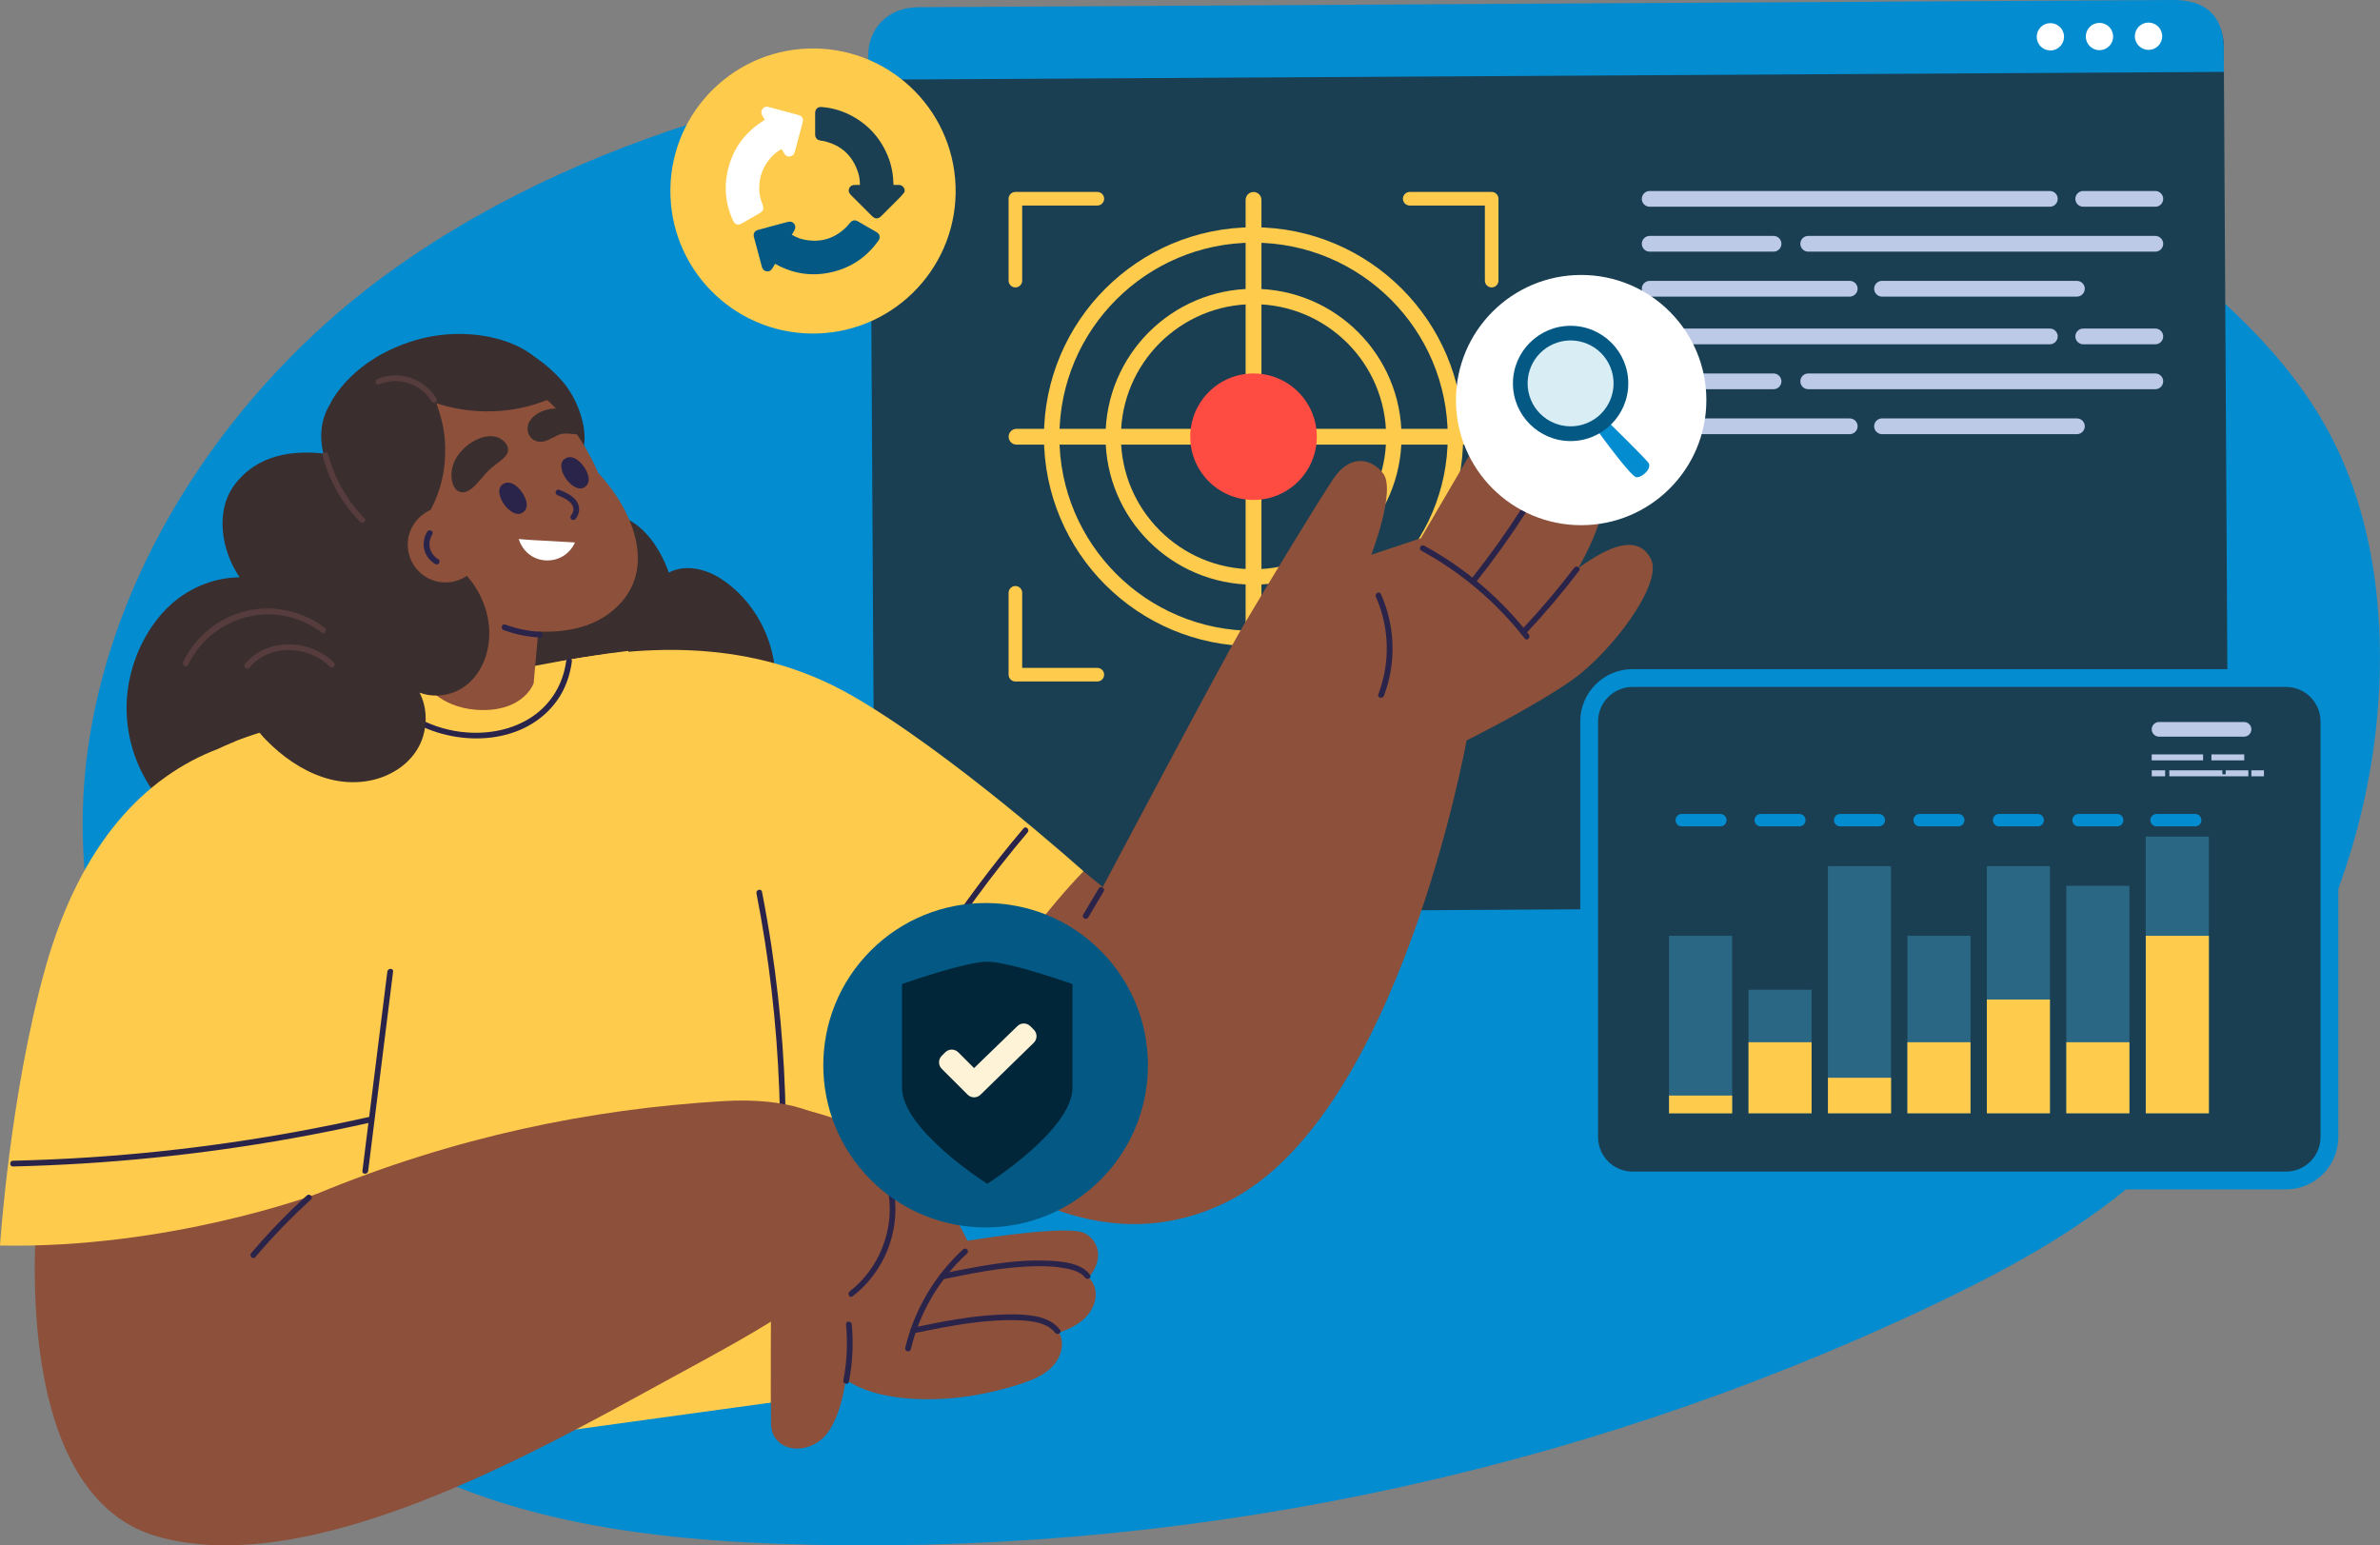 <?xml version="1.0" encoding="utf-8"?>
<svg xmlns="http://www.w3.org/2000/svg" fill="none" height="100%" overflow="visible" preserveAspectRatio="none" style="display: block;" viewBox="0 0 462 300" width="100%">
<rect x="0" y="0" width="462" height="300" fill="#808080" stroke="none"/>
<g clip-path="url(#clip0_0_52)" id="Camada_1">
<g id="Group">
<path clip-rule="evenodd" d="M17.995 179.829C8.214 131.185 36.326 80.719 76.563 52.129C116.8 23.539 166.954 13.14 215.94 8.241C253.226 4.508 291.079 3.581 327.949 10.287C364.819 16.993 400.825 31.683 429.113 56.453C438.127 64.342 446.388 73.317 452.075 83.9C459.665 98.031 462.328 114.448 461.952 130.514C461 171.716 439.742 211.936 406.359 235.714C396.466 242.756 385.653 248.391 374.696 253.586C305.203 286.508 227.865 302.462 151.126 299.696C119.607 298.561 86.248 293.486 62.215 272.889C36.254 250.645 26.521 215.149 18.115 181.867" fill="#048CD0" fill-rule="evenodd" id="Vector"/>
</g>
<g id="Group_2">
<g id="Group_3">
<path clip-rule="evenodd" d="M423.947 175.849L178.495 177.263C173.696 177.287 169.785 173.427 169.753 168.631L168.841 10.335C168.809 5.539 172.68 1.631 177.479 1.599L422.931 0.184C427.73 0.152 431.64 4.02 431.672 8.816L432.584 167.121C432.608 171.916 428.745 175.825 423.947 175.857V175.849Z" fill="#1A3F52" fill-rule="evenodd" id="Vector_2"/>
<path clip-rule="evenodd" d="M431.672 9.463L431.696 13.955L168.545 15.474L168.521 10.982C168.489 5.723 172.096 1.439 178.311 1.399L421.779 0C428.329 -0.04 431.64 3.229 431.68 9.463H431.672Z" fill="#048CD0" fill-rule="evenodd" id="Vector_3"/>
<path clip-rule="evenodd" d="M400.665 7.13C400.673 8.592 399.497 9.791 398.026 9.791C396.562 9.799 395.37 8.624 395.362 7.154C395.362 5.691 396.538 4.492 398.002 4.492C399.465 4.484 400.665 5.667 400.665 7.13ZM419.724 7.018C419.724 8.488 418.548 9.679 417.084 9.687C415.621 9.687 414.421 8.512 414.413 7.05C414.405 5.587 415.589 4.388 417.052 4.38C418.516 4.38 419.716 5.555 419.724 7.018ZM410.198 7.074C410.206 8.536 409.023 9.735 407.559 9.743C406.095 9.743 404.896 8.568 404.888 7.106C404.888 5.643 406.063 4.444 407.527 4.444C408.999 4.436 410.19 5.619 410.198 7.082V7.074Z" fill="white" fill-rule="evenodd" id="Vector_4"/>
</g>
<g id="Group_4">
<path clip-rule="evenodd" d="M243.333 44.12C254.561 44.12 264.735 48.676 272.101 56.037C279.467 63.391 284.025 73.557 284.025 84.787C284.025 96.017 279.467 106.176 272.101 113.537C264.735 120.898 254.561 125.446 243.333 125.446C232.104 125.446 221.931 120.89 214.565 113.537C207.199 106.176 202.648 96.009 202.648 84.787C202.648 73.565 207.199 63.398 214.565 56.037C221.931 48.676 232.104 44.12 243.333 44.12ZM269.989 58.147C263.167 51.33 253.746 47.109 243.341 47.109C232.935 47.109 223.514 51.33 216.692 58.147C209.87 64.965 205.647 74.381 205.647 84.779C205.647 95.178 209.87 104.593 216.692 111.419C223.514 118.237 232.935 122.457 243.341 122.457C253.746 122.457 263.167 118.237 269.989 111.419C276.811 104.601 281.034 95.186 281.034 84.779C281.034 74.373 276.811 64.965 269.989 58.147Z" fill="#FFCB4D" fill-rule="evenodd" id="Vector_5"/>
<path clip-rule="evenodd" d="M243.333 56.069C251.266 56.069 258.448 59.282 263.647 64.486C268.846 69.681 272.061 76.858 272.061 84.787C272.061 92.716 268.846 99.893 263.647 105.089C258.448 110.284 251.266 113.497 243.333 113.497C235.399 113.497 228.217 110.284 223.018 105.089C217.82 99.893 214.605 92.716 214.605 84.787C214.605 76.858 217.82 69.681 223.018 64.486C228.217 59.29 235.399 56.069 243.333 56.069ZM261.536 66.588C256.881 61.936 250.435 59.05 243.333 59.05C236.231 59.05 229.792 61.936 225.13 66.588C220.475 71.247 217.588 77.674 217.588 84.779C217.588 91.885 220.467 98.311 225.13 102.971C229.784 107.63 236.231 110.508 243.333 110.508C250.435 110.508 256.873 107.63 261.536 102.971C266.19 98.319 269.077 91.877 269.077 84.779C269.077 77.682 266.198 71.247 261.536 66.588Z" fill="#FFCB4D" fill-rule="evenodd" id="Vector_6"/>
<path clip-rule="evenodd" d="M198.425 54.479C198.425 55.206 197.833 55.797 197.105 55.797C196.378 55.797 195.786 55.206 195.786 54.479V38.581C195.786 37.854 196.378 37.262 197.105 37.262H213.013C213.741 37.262 214.333 37.854 214.333 38.581C214.333 39.308 213.741 39.9 213.013 39.9H198.425V54.479ZM273.652 39.9C272.924 39.9 272.333 39.308 272.333 38.581C272.333 37.854 272.924 37.262 273.652 37.262H289.56C290.288 37.262 290.879 37.854 290.879 38.581V54.479C290.879 55.206 290.288 55.797 289.56 55.797C288.832 55.797 288.24 55.206 288.24 54.479V39.9H273.652ZM288.24 115.08C288.24 114.352 288.832 113.761 289.56 113.761C290.288 113.761 290.879 114.352 290.879 115.08V130.977C290.879 131.705 290.288 132.296 289.56 132.296H273.652C272.924 132.296 272.333 131.705 272.333 130.977C272.333 130.25 272.924 129.658 273.652 129.658H288.24V115.08ZM213.013 129.658C213.741 129.658 214.333 130.25 214.333 130.977C214.333 131.705 213.741 132.296 213.013 132.296H197.105C196.378 132.296 195.786 131.705 195.786 130.977V115.08C195.786 114.352 196.378 113.761 197.105 113.761C197.833 113.761 198.425 114.352 198.425 115.08V129.658H213.013Z" fill="#FFCB4D" fill-rule="evenodd" id="Vector_7"/>
<path clip-rule="evenodd" d="M243.333 37.27C244.18 37.27 244.868 37.958 244.868 38.805V130.761C244.868 131.601 244.18 132.296 243.333 132.296C242.485 132.296 241.797 131.609 241.797 130.761V38.805C241.797 37.966 242.485 37.27 243.333 37.27Z" fill="#FFCB4D" fill-rule="evenodd" id="Vector_8"/>
<path clip-rule="evenodd" d="M290.879 84.779C290.879 85.626 290.192 86.314 289.344 86.314H197.329C196.482 86.314 195.794 85.626 195.794 84.779C195.794 83.932 196.482 83.245 197.329 83.245H289.344C290.192 83.245 290.879 83.932 290.879 84.779Z" fill="#FFCB4D" fill-rule="evenodd" id="Vector_9"/>
<path clip-rule="evenodd" d="M243.333 72.502C250.115 72.502 255.617 78.001 255.617 84.779C255.617 91.557 250.115 97.056 243.333 97.056C236.55 97.056 231.048 91.557 231.048 84.779C231.048 78.001 236.55 72.502 243.333 72.502Z" fill="#FF4C43" fill-rule="evenodd" id="Vector_10"/>
</g>
<path clip-rule="evenodd" d="M418.388 40.132H404.392C403.552 40.132 402.864 39.452 402.864 38.605C402.864 37.758 403.552 37.078 404.392 37.078H418.388C419.236 37.078 419.916 37.766 419.916 38.605C419.916 39.444 419.236 40.14 418.388 40.132ZM418.388 66.835H404.392C403.552 66.835 402.864 66.156 402.864 65.309C402.864 64.462 403.552 63.782 404.392 63.782H418.388C419.236 63.782 419.916 64.469 419.916 65.309C419.916 66.148 419.236 66.843 418.388 66.835ZM359.069 84.284H320.231C319.392 84.284 318.704 83.596 318.704 82.749C318.704 81.902 319.392 81.23 320.231 81.23H359.069C359.916 81.23 360.596 81.91 360.596 82.749C360.596 83.588 359.908 84.284 359.069 84.284ZM403.168 84.284H365.331C364.491 84.284 363.803 83.596 363.803 82.749C363.803 81.902 364.491 81.23 365.331 81.23H403.168C404.008 81.23 404.696 81.91 404.696 82.749C404.696 83.588 404.008 84.284 403.168 84.284ZM344.281 75.555H320.231C319.392 75.555 318.704 74.876 318.704 74.029C318.704 73.182 319.392 72.502 320.231 72.502H344.281C345.12 72.502 345.808 73.19 345.808 74.029C345.808 74.876 345.12 75.555 344.281 75.555ZM418.388 75.555H351.007C350.159 75.555 349.479 74.876 349.479 74.029C349.479 73.182 350.159 72.502 351.007 72.502H418.388C419.236 72.502 419.916 73.19 419.916 74.029C419.916 74.868 419.236 75.555 418.388 75.555ZM397.914 66.835H320.231C319.392 66.835 318.704 66.156 318.704 65.309C318.704 64.462 319.392 63.782 320.231 63.782H397.914C398.762 63.782 399.441 64.469 399.441 65.309C399.441 66.148 398.754 66.843 397.914 66.835ZM359.069 57.58H320.231C319.392 57.58 318.704 56.892 318.704 56.045C318.704 55.198 319.392 54.527 320.231 54.527H359.069C359.916 54.527 360.596 55.206 360.596 56.045C360.596 56.884 359.908 57.58 359.069 57.58ZM403.168 57.58H365.331C364.491 57.58 363.803 56.892 363.803 56.045C363.803 55.198 364.491 54.527 365.331 54.527H403.168C404.008 54.527 404.696 55.206 404.696 56.045C404.696 56.884 404.008 57.58 403.168 57.58ZM344.281 48.852H320.231C319.392 48.852 318.704 48.172 318.704 47.325C318.704 46.478 319.392 45.798 320.231 45.798H344.281C345.12 45.798 345.808 46.486 345.808 47.325C345.808 48.172 345.12 48.852 344.281 48.852ZM418.388 48.852H351.007C350.159 48.852 349.479 48.172 349.479 47.325C349.479 46.478 350.159 45.798 351.007 45.798H418.388C419.236 45.798 419.916 46.486 419.916 47.325C419.916 48.164 419.236 48.852 418.388 48.852ZM397.914 40.132H320.231C319.392 40.132 318.704 39.452 318.704 38.605C318.704 37.758 319.392 37.078 320.231 37.078H397.914C398.762 37.078 399.441 37.766 399.441 38.605C399.441 39.444 398.754 40.14 397.914 40.132Z" fill="#BCC9E7" fill-rule="evenodd" id="Vector_11"/>
</g>
<g id="Group_5">
<path d="M443.749 129.898H316.92C311.306 129.898 306.755 134.446 306.755 140.057V220.736C306.755 226.346 311.306 230.895 316.92 230.895H443.749C449.363 230.895 453.914 226.346 453.914 220.736V140.057C453.914 134.446 449.363 129.898 443.749 129.898Z" fill="#048CD0" id="Vector_12"/>
<path d="M316.92 133.351H443.749C447.452 133.351 450.459 136.356 450.459 140.057V220.736C450.459 224.437 447.452 227.442 443.749 227.442H316.92C313.217 227.442 310.21 224.437 310.21 220.736V140.057C310.21 136.356 313.217 133.351 316.92 133.351Z" fill="#1A3F52" id="Vector_13"/>
<path clip-rule="evenodd" d="M336.235 216.124H323.982V181.667H336.235V216.124ZM428.777 216.124H416.525V162.413H428.777V216.124ZM413.358 216.124H401.105V171.964H413.358V216.124ZM397.93 216.124H385.685V168.152H397.93V216.124ZM382.51 216.124H370.257V181.667H382.51V216.124ZM367.082 216.124H354.83V168.152H367.082V216.124ZM351.663 216.124H339.418V192.138H351.663V216.124Z" fill="#2A6784" fill-rule="evenodd" id="Vector_14"/>
<path clip-rule="evenodd" d="M416.533 181.667V216.124H428.785V181.667H416.533ZM323.99 212.679V216.132H336.243V212.679H323.99ZM401.105 202.329V216.124H413.358V202.329H401.105ZM370.257 202.329V216.124H382.51V202.329H370.257ZM354.838 209.226V216.124H367.09V209.226H354.838ZM339.418 202.329V216.124H351.663V202.329H339.418ZM385.685 194.04V216.124H397.93V194.04H385.685Z" fill="#FFCB4D" fill-rule="evenodd" id="Vector_15"/>
<path d="M435.607 140.161H419.108C418.322 140.161 417.684 140.798 417.684 141.584C417.684 142.369 418.322 143.006 419.108 143.006H435.607C436.394 143.006 437.031 142.369 437.031 141.584C437.031 140.798 436.394 140.161 435.607 140.161Z" fill="#BCC9E7" id="Vector_16"/>
<path clip-rule="evenodd" d="M427.658 146.451H417.684V147.61H427.658V146.451ZM437.031 149.544V150.703H439.47V149.544H437.031ZM420.292 149.544H417.692V150.703H420.292V149.544ZM432.048 149.544V150.32H431.401V149.544H421.107V150.703H436.447V149.544H432.056H432.048ZM435.647 146.451H429.281V147.61H435.647V146.451Z" fill="#BCC9E7" fill-rule="evenodd" id="Vector_17"/>
<path clip-rule="evenodd" d="M333.964 160.423H326.446C325.79 160.423 325.254 159.887 325.254 159.232V159.208C325.254 158.552 325.79 158.017 326.446 158.017H333.964C334.619 158.017 335.155 158.552 335.155 159.208V159.232C335.155 159.887 334.619 160.423 333.964 160.423ZM426.138 160.423H418.62C417.964 160.423 417.428 159.887 417.428 159.232V159.208C417.428 158.552 417.964 158.017 418.62 158.017H426.138C426.794 158.017 427.33 158.552 427.33 159.208V159.232C427.33 159.887 426.794 160.423 426.138 160.423ZM410.99 160.423H403.48C402.816 160.423 402.281 159.887 402.281 159.232V159.208C402.281 158.552 402.816 158.017 403.472 158.017H410.99C411.646 158.017 412.182 158.552 412.182 159.208V159.232C412.182 159.887 411.646 160.423 410.99 160.423ZM395.562 160.423H388.045C387.389 160.423 386.853 159.887 386.853 159.232V159.208C386.853 158.552 387.389 158.017 388.045 158.017H395.562C396.218 158.017 396.754 158.552 396.754 159.208V159.232C396.754 159.887 396.218 160.423 395.562 160.423ZM380.143 160.423H372.625C371.969 160.423 371.433 159.887 371.433 159.232V159.208C371.433 158.552 371.969 158.017 372.625 158.017H380.143C380.799 158.017 381.334 158.552 381.334 159.208V159.232C381.334 159.887 380.799 160.423 380.143 160.423ZM364.723 160.423H357.205C356.549 160.423 356.013 159.887 356.013 159.232V159.208C356.013 158.552 356.549 158.017 357.205 158.017H364.723C365.379 158.017 365.915 158.552 365.915 159.208V159.232C365.915 159.887 365.379 160.423 364.723 160.423ZM349.295 160.423H341.777C341.122 160.423 340.586 159.887 340.586 159.232V159.208C340.586 158.552 341.122 158.017 341.777 158.017H349.295C349.951 158.017 350.487 158.552 350.487 159.208V159.232C350.487 159.887 349.951 160.423 349.295 160.423Z" fill="#048CD0" fill-rule="evenodd" id="Vector_18"/>
</g>
<g id="Group_6">
<path d="M150.518 131.137C150.19 123.744 146.248 116.446 140.001 112.386C137.05 110.468 133.067 109.429 129.82 111.163C129.748 110.947 129.668 110.74 129.596 110.524C128.276 107.039 125.981 103.402 122.79 101.348C119.631 99.31 115.792 99.973 112.849 102.083C109.618 104.401 107.882 108.022 106.267 111.531C106.267 111.539 106.267 111.547 106.259 111.555C105.827 111.651 105.403 111.779 104.987 111.939C102.372 112.954 100.364 115.128 99.197 117.645C97.813 120.619 97.589 123.968 97.941 127.197C98.261 130.154 98.997 133.055 100.18 135.781C101.332 138.434 102.947 140.912 105.035 142.934C107.194 145.029 109.834 146.515 112.641 147.57C115.576 148.673 118.663 149.305 121.75 149.816C125.333 150.416 128.932 150.879 132.547 151.199C134.579 151.375 136.618 151.511 138.65 151.599C140.409 151.678 142.265 151.83 143.976 151.327C145.448 150.895 146.759 149.912 147.303 148.441C147.743 147.266 147.519 145.892 146.711 144.949C149.327 140.864 150.734 136.005 150.518 131.137Z" fill="#3A2E2E" id="Vector_19"/>
<path d="M81.985 131.249C82.985 128.875 84.177 126.557 84.641 124C85.056 121.69 84.713 119.388 83.945 117.302C82.345 112.938 79.09 109.804 76.883 105.872C74.771 102.107 74.379 97.783 74.299 93.339C74.227 89.119 74.371 84.779 73.172 80.783C73.036 80.343 72.884 79.904 72.716 79.48C73.06 79.256 73.228 78.729 72.804 78.497C72.588 78.377 72.356 78.273 72.124 78.185C72.084 78.105 72.052 78.025 72.004 77.953C71.788 77.546 71.3 77.602 71.052 77.865C68.621 77.386 65.918 78.353 64.23 80.591C62.439 82.973 61.887 85.586 63.158 88.064C56.984 87.393 50.154 88.096 45.619 93.995C41.548 99.294 43.116 107.167 46.523 112.074C41.428 112.106 36.182 114.24 32.279 118.213C28.744 121.81 26.329 126.549 25.217 131.545C24.081 136.652 24.481 141.895 26.129 146.611C27.736 151.215 30.495 155.243 33.983 158.32C33.927 159.871 34.239 161.422 34.934 162.724C36.95 166.537 41.061 168.152 45.059 168.223C49.634 168.303 54.473 167.017 58.84 165.266C63.007 163.604 66.981 161.174 70.317 157.889C73.548 154.716 76.131 150.815 77.642 146.427C79.37 141.432 79.914 136.125 81.969 131.233L81.985 131.249Z" fill="#3A2E2E" id="Vector_20"/>
<path d="M175.695 213.654C175.695 213.654 204.727 249.813 238.158 233.332C271.589 216.851 284.681 143.75 284.681 143.75C284.681 143.75 297.814 137.22 305.251 131.952C312.697 126.685 322.951 113.281 320.455 108.486C317.96 103.69 312.473 105.864 306.339 110.324C306.339 110.324 314.105 97.512 310.706 91.557C307.307 85.61 300.781 90.981 296.086 98.535C296.086 98.535 298.837 88.24 297.118 84.459C295.398 80.687 290.536 79.312 286.729 85.834C282.922 92.356 275.82 104.489 275.82 104.489L266.198 107.694C266.198 107.694 271.037 95.162 268.486 91.901C266.142 88.903 262.047 88.128 258.84 92.932C255.633 97.735 246.348 113.033 241.237 121.65C237.462 128.012 214.061 172.212 214.061 172.212L210.326 169.135C210.326 169.135 179.054 201.409 175.687 213.646L175.695 213.654Z" fill="#8C503B" id="Vector_21"/>
<path d="M210.334 169.143C210.334 169.143 184.461 145.932 165.226 134.95C145.992 123.968 125.373 125.206 108.658 128.412L117.359 213.319L174.608 238.512C174.608 238.512 181.254 199.355 210.334 169.143Z" fill="#FFCB4D" id="Vector_22"/>
<path d="M146.839 173.411C149.279 185.888 150.758 198.54 151.246 211.248C151.382 214.797 151.438 218.354 151.422 221.911C151.422 222.63 152.534 222.63 152.542 221.911C152.598 209.194 151.67 196.478 149.782 183.897C149.239 180.293 148.615 176.704 147.919 173.123C147.783 172.42 146.703 172.715 146.839 173.419V173.411Z" fill="#2B244A" id="Vector_23"/>
<path d="M161.787 224.133C165.354 215.269 169.481 206.637 174.128 198.284C178.734 190.004 183.853 182.003 189.443 174.346C192.635 169.974 195.986 165.722 199.481 161.59C199.945 161.046 199.153 160.255 198.689 160.798C192.483 168.136 186.732 175.857 181.486 183.905C176.223 191.986 171.464 200.394 167.25 209.066C164.898 213.91 162.723 218.834 160.707 223.829C160.436 224.492 161.515 224.788 161.787 224.125V224.133Z" fill="#2B244A" id="Vector_24"/>
<path d="M45.507 143.989C58.512 138.706 100.644 128.891 121.942 126.357L154.461 271.618L41.109 287.22L45.507 143.981V143.989Z" fill="#FFCB4D" id="Vector_25"/>
<path d="M7.502 231.79C7.502 231.79 0.264 289.585 30.512 298.266C60.231 306.794 104.219 281.753 129.228 268.093C148.807 257.391 164.946 249.182 167.746 237.625C170.537 226.075 165.858 212.224 140.265 213.766C114.672 215.309 88.4 220.624 61.431 231.79L62.631 226.275L7.502 231.79Z" fill="#8C503B" id="Vector_26"/>
<path d="M149.671 251.732C149.671 251.732 149.559 271.41 149.671 276.397C149.783 281.385 155.541 282.656 159.404 279.483C163.259 276.309 165.778 266.087 164.083 252.931C162.379 239.783 149.679 251.724 149.679 251.724L149.671 251.732Z" fill="#8C503B" id="Vector_27"/>
<path d="M211.325 247.943C211.469 247.783 211.613 247.623 211.749 247.448C212.893 245.977 213.549 243.987 212.933 242.156C212.541 241.005 211.773 240.078 210.766 239.527C210.662 239.463 210.55 239.415 210.438 239.359C210.406 239.343 210.382 239.327 210.358 239.319C210.182 239.247 209.99 239.183 209.79 239.135C209.742 239.119 209.686 239.111 209.63 239.103C209.542 239.087 209.462 239.063 209.374 239.047C203.88 238.192 187.812 240.87 187.812 240.87C178.111 220.864 162.235 216.444 151.798 214.517C141.361 212.591 147.375 221.775 148.279 233.676C149.183 245.577 160.284 263.697 160.284 263.697C160.284 263.697 160.292 263.697 160.3 263.697C164.21 270.419 173.392 271.674 180.526 271.634C184.989 271.602 189.444 270.978 193.762 269.899C195.866 269.372 197.985 268.78 200.001 267.981C201.8 267.27 203.52 266.311 204.735 264.768C205.879 263.297 206.535 261.307 205.919 259.477C205.823 259.205 205.703 258.941 205.567 258.693C205.895 258.574 206.231 258.462 206.551 258.334C208.35 257.622 210.07 256.663 211.285 255.121C212.429 253.65 213.085 251.66 212.469 249.829C212.221 249.102 211.821 248.471 211.309 247.959L211.325 247.943Z" fill="#8C503B" id="Vector_28"/>
<path d="M176.807 261.947C178.503 254.809 182.326 248.287 187.74 243.331C188.268 242.844 187.476 242.061 186.948 242.54C181.406 247.624 177.463 254.337 175.727 261.651C175.559 262.346 176.639 262.65 176.807 261.947Z" fill="#2B244A" id="Vector_29"/>
<path d="M165.506 251.652C171.576 247.008 174.736 239.191 173.592 231.638C173.488 230.927 172.408 231.23 172.512 231.934C173.568 238.935 170.561 246.377 164.938 250.685C164.378 251.116 164.938 252.083 165.498 251.652H165.506Z" fill="#2B244A" id="Vector_30"/>
<path d="M164.226 257.095C164.57 260.724 164.41 264.368 163.715 267.949C163.579 268.652 164.658 268.948 164.794 268.245C165.506 264.568 165.698 260.82 165.346 257.095C165.282 256.384 164.163 256.376 164.226 257.095Z" fill="#2B244A" id="Vector_31"/>
<path d="M183.045 248.351C188.372 247.256 193.722 246.161 199.161 245.881C201.392 245.769 203.68 245.729 205.895 246.073C207.439 246.313 209.63 246.672 210.622 248.023C211.046 248.599 212.013 248.039 211.589 247.464C209.942 245.21 206.319 244.882 203.76 244.746C199.273 244.514 194.762 245.05 190.347 245.809C187.804 246.241 185.277 246.76 182.749 247.28C182.046 247.424 182.342 248.503 183.045 248.359V248.351Z" fill="#2B244A" id="Vector_32"/>
<path d="M177.439 258.821C182.581 257.766 187.748 256.703 193.003 256.384C195.25 256.248 197.553 256.192 199.801 256.463C201.616 256.679 203.664 257.207 204.823 258.733C205.255 259.301 206.223 258.741 205.791 258.174C204.599 256.599 202.792 255.848 200.896 255.504C198.585 255.089 196.178 255.113 193.834 255.225C188.196 255.48 182.653 256.615 177.143 257.742C176.439 257.886 176.735 258.965 177.439 258.821Z" fill="#2B244A" id="Vector_33"/>
<path d="M72.972 178.95C73.028 178.294 73.1 177.647 73.156 177C74.188 165.258 75.043 153.509 75.731 141.743C74.787 141.504 73.828 141.296 72.868 141.12C64.526 139.577 55.809 140.401 47.803 143.142C45.923 143.782 44.084 144.541 42.284 145.396C28.352 150.711 15.684 163.42 8.814 187.878C1.943 212.327 0 241.797 0 241.797C32.975 242.428 61.431 231.79 61.431 231.79C61.431 231.79 66.03 227.082 67.797 226.307C67.861 225.787 67.933 225.276 67.997 224.756C68.965 217.187 69.861 209.602 70.692 202.009L75.739 185.776C75.891 185.608 74.843 182.898 72.98 178.942L72.972 178.95Z" fill="#FFCB4D" id="Vector_34"/>
<path d="M268.63 135.094C271.085 128.723 270.845 121.53 268.054 115.311C267.758 114.656 266.798 115.224 267.086 115.871C269.749 121.826 269.885 128.723 267.55 134.79C267.294 135.461 268.374 135.749 268.63 135.086V135.094Z" fill="#2B244A" id="Vector_35"/>
<path d="M275.892 106.903C283.681 111.139 290.527 116.966 295.982 123.96C296.422 124.527 297.206 123.728 296.774 123.168C291.271 116.111 284.329 110.212 276.459 105.936C275.828 105.592 275.268 106.559 275.9 106.903H275.892Z" fill="#2B244A" id="Vector_36"/>
<path d="M286.401 113.161C289.96 108.685 293.287 104.034 296.374 99.222C296.766 98.615 295.798 98.055 295.406 98.663C292.375 103.394 289.112 107.974 285.609 112.378C285.169 112.938 285.953 113.729 286.401 113.169V113.161Z" fill="#2B244A" id="Vector_37"/>
<path d="M296.286 122.913C299.917 119.044 303.34 114.992 306.555 110.78C306.987 110.212 306.019 109.653 305.587 110.22C302.428 114.36 299.061 118.333 295.494 122.129C295.006 122.649 295.79 123.44 296.286 122.921V122.913Z" fill="#2B244A" id="Vector_38"/>
<path d="M75.187 188.613C73.931 198.66 72.676 208.707 71.42 218.754C71.06 221.615 70.708 224.468 70.349 227.33C70.26 228.041 71.38 228.033 71.468 227.33C72.724 217.283 73.98 207.236 75.235 197.189C75.595 194.328 75.947 191.474 76.307 188.613C76.395 187.902 75.275 187.91 75.187 188.613Z" fill="#2B244A" id="Vector_39"/>
<path d="M2.519 226.451C11.621 226.235 20.706 225.675 29.76 224.756C38.773 223.845 47.755 222.59 56.672 220.992C61.751 220.08 66.814 219.057 71.852 217.93C72.556 217.771 72.26 216.699 71.556 216.851C53.841 220.824 35.83 223.445 17.715 224.652C12.652 224.988 7.59 225.212 2.519 225.332C1.8 225.348 1.8 226.467 2.519 226.451Z" fill="#2B244A" id="Vector_40"/>
<path d="M80.73 140.449C89.383 145.06 101.86 144.565 108.042 136.125C109.714 133.839 110.649 131.161 111.017 128.372C111.113 127.66 109.994 127.668 109.898 128.372C109.306 132.8 106.954 136.716 103.219 139.194C99.524 141.64 95.038 142.503 90.655 142.191C87.384 141.959 84.177 141.024 81.29 139.482C80.658 139.146 80.09 140.105 80.73 140.449Z" fill="#2B244A" id="Vector_41"/>
<g id="Group_7">
<path d="M91.727 92.284C95.406 94.914 99.132 94.834 102.244 94.331C106.315 93.675 111.073 92.836 113.001 87.864C114.472 84.068 112.377 77.634 109.074 73.901C103.011 67.051 95.414 64.925 90.255 66.54C89.055 66.915 85.808 67.635 85.616 69.777C85.576 70.184 85.808 70.824 86.128 70.984C84.728 73.302 83.921 76.858 84.728 81.022C85.664 85.858 88.608 90.054 91.727 92.276V92.284Z" fill="#3A2E2E" id="Vector_42"/>
<path d="M85.152 107.207L106.131 104.473L103.587 132.664C103.587 132.664 101.812 137.811 93.886 137.843C85.952 137.875 82.761 133.015 82.761 133.015L85.152 107.207Z" fill="#8C503B" id="Vector_43"/>
<path d="M65.982 96.944C65.862 96.552 65.758 96.153 65.662 95.753C62.135 81.51 75.267 68.37 89.359 69.841C101.228 71.08 109.946 79.56 114.792 89.007C115.24 89.879 115.696 90.83 116.136 91.837C116.32 92.037 116.504 92.236 116.688 92.436C122.79 99.222 128.3 111.403 118.351 119.012C112.753 123.288 104.595 123.152 98.061 121.786C84.201 118.884 70.189 111.091 65.99 96.944H65.982Z" fill="#8C503B" id="Vector_44"/>
<path d="M100.684 104.633C102.708 104.841 104.755 104.913 106.786 105.025C108.394 105.121 110.002 105.209 111.609 105.305C111.385 105.816 111.089 106.296 110.729 106.727C109.066 108.733 106.211 109.349 103.835 108.286C102.284 107.59 101.18 106.216 100.692 104.633H100.684Z" fill="white" id="Vector_45"/>
<path d="M104.803 122.641C102.5 122.529 100.236 122.033 98.069 121.242C97.397 120.994 97.101 122.073 97.773 122.321C100.028 123.152 102.396 123.64 104.803 123.76C105.523 123.792 105.523 122.681 104.803 122.641Z" fill="#2B244A" id="Vector_46"/>
<path d="M101.388 99.55C101.996 99.198 102.516 98.431 102.1 97.104C101.5 95.186 99.197 92.652 97.437 94.131C95.558 95.721 99.156 100.853 101.388 99.558V99.55Z" fill="#2B244A" id="Vector_47"/>
<path d="M113.425 94.61C114.032 94.258 114.552 93.491 114.136 92.164C113.537 90.246 111.233 87.713 109.474 89.191C107.594 90.782 111.193 95.913 113.425 94.618V94.61Z" fill="#2B244A" id="Vector_48"/>
<path d="M108.258 96.153C109.202 96.544 110.257 96.96 110.905 97.783C111.433 98.455 111.473 99.35 110.881 99.997C110.681 100.221 110.657 100.565 110.881 100.789C111.089 100.996 111.465 101.012 111.673 100.789C112.561 99.814 112.673 98.375 111.913 97.288C111.113 96.137 109.802 95.593 108.554 95.074C108.274 94.962 107.938 95.202 107.866 95.465C107.778 95.785 107.978 96.033 108.258 96.153Z" fill="#2B244A" id="Vector_49"/>
<path d="M89.239 95.481C90.695 96.001 92.222 94.323 93.094 93.291C93.894 92.348 94.438 91.669 95.39 90.838C96.261 90.07 97.709 89.207 98.333 88.24C99.109 87.041 98.253 85.85 97.181 85.187C94.446 83.5 89.527 86.242 88.088 89.862C87.696 90.854 87.56 91.901 87.672 92.892C87.792 93.907 88.192 95.114 89.239 95.481Z" fill="#3A2E2E" id="Vector_50"/>
<path d="M104.659 85.754C105.323 85.842 105.995 85.618 106.946 85.155C107.674 84.803 108.482 84.26 109.29 84.188C110.249 84.1 111.185 84.26 112.129 84.347C111.289 82.653 110.321 80.991 109.234 79.408C106.051 78.825 102.716 80.615 102.436 82.845C102.268 84.212 103.019 85.531 104.643 85.754H104.659Z" fill="#3A2E2E" id="Vector_51"/>
<path d="M107.018 77.002C108.57 67.85 93.51 62.224 80.666 66.036C68.597 69.617 64.526 77.466 63.998 78.585C62.959 80.311 62.407 82.245 62.359 84.268C62.311 86.33 62.727 88.32 63.414 90.238C63.566 91.133 63.766 92.029 64.046 92.924C64.982 95.945 66.43 100.916 69.365 105.776C66.638 105.976 63.902 106.935 61.543 108.094C54.025 111.787 48.867 119.196 47.915 127.5C47.779 128.715 47.715 130.122 47.859 131.497C47.811 131.553 47.763 131.617 47.739 131.697C46.099 136.149 48.635 140.585 51.698 143.702C54.745 146.803 58.432 149.433 62.567 150.839C66.438 152.158 70.724 152.254 74.555 150.727C78.074 149.329 81.01 146.627 82.129 142.95C82.977 140.169 82.785 137.02 81.441 134.462C83.529 135.253 85.944 135.205 88.056 134.406C91.583 133.063 93.854 129.738 94.638 126.134C95.862 120.523 93.694 114.64 89.623 110.748C88.703 106.527 86.384 102.619 83.097 99.805C84.897 96.976 86.128 92.916 86.336 89.551C86.576 85.65 86.36 82.941 84.713 78.273C84.984 78.361 85.256 78.457 85.52 78.537C89.343 79.68 93.39 80.079 97.365 79.744C100.66 79.464 103.891 78.649 106.93 77.346H106.954C106.954 77.346 106.954 77.346 106.954 77.338C107.058 77.29 107.17 77.25 107.274 77.202C107.186 77.13 107.098 77.058 107.01 76.986L107.018 77.002Z" fill="#3A2E2E" id="Vector_52"/>
<path d="M87.505 113C91.516 112.435 94.309 108.727 93.743 104.719C93.177 100.71 89.467 97.919 85.456 98.485C81.446 99.05 78.653 102.758 79.219 106.766C79.785 110.775 83.495 113.565 87.505 113Z" fill="#8C503B" id="Vector_53"/>
<path d="M82.953 103.202C82.273 104.257 82.057 105.6 82.393 106.815C82.705 107.942 83.481 108.917 84.497 109.501C85.12 109.86 85.68 108.893 85.056 108.534C83.369 107.558 82.865 105.392 83.913 103.762C84.305 103.154 83.337 102.595 82.945 103.202H82.953Z" fill="#2B244A" id="Vector_54"/>
<path d="M73.604 74.604C77.371 73.086 81.673 74.46 83.785 77.945C84.153 78.561 85.12 78.001 84.752 77.386C82.409 73.509 77.538 71.831 73.316 73.533C72.66 73.797 72.948 74.876 73.612 74.612L73.604 74.604Z" fill="#563C3C" id="Vector_55"/>
<path d="M62.631 88.512C63.902 93.355 66.438 97.799 69.949 101.372C70.453 101.884 71.244 101.092 70.74 100.581C67.357 97.144 64.934 92.876 63.71 88.216C63.526 87.521 62.455 87.816 62.631 88.512Z" fill="#563C3C" id="Vector_56"/>
<path d="M36.526 129.067C40.021 121.762 48.283 117.789 56.16 119.779C58.448 120.363 60.583 121.394 62.463 122.825C63.031 123.256 63.59 122.289 63.023 121.858C59.544 119.204 55.097 117.877 50.73 118.157C46.611 118.429 42.708 120.155 39.677 122.937C37.965 124.503 36.558 126.397 35.558 128.491C35.246 129.139 36.214 129.706 36.526 129.051V129.067Z" fill="#563C3C" id="Vector_57"/>
<path d="M48.371 129.65C52.297 124.951 59.823 125.222 64.014 129.411C64.526 129.922 65.31 129.131 64.806 128.619C60.215 124.04 51.898 123.696 47.579 128.859C47.123 129.403 47.907 130.202 48.371 129.65Z" fill="#563C3C" id="Vector_58"/>
</g>
<path d="M49.554 244.051C52.913 240.094 56.52 236.362 60.359 232.861C60.887 232.373 60.103 231.59 59.568 232.07C55.737 235.57 52.122 239.303 48.763 243.259C48.299 243.803 49.082 244.594 49.554 244.051Z" fill="#2B244A" id="Vector_59"/>
<path d="M211.237 178.102C212.237 176.416 213.245 174.738 214.245 173.051C214.613 172.436 213.645 171.868 213.277 172.492C212.277 174.178 211.269 175.857 210.27 177.543C209.902 178.158 210.87 178.726 211.237 178.102Z" fill="#2B244A" id="Vector_60"/>
<g id="Group_8">
<path d="M213.608 229.061C225.914 216.763 225.914 196.823 213.608 184.525C201.302 172.227 181.35 172.227 169.044 184.525C156.738 196.823 156.738 216.763 169.044 229.061C181.35 241.359 201.302 241.359 213.608 229.061Z" fill="#035984" id="Vector_61"/>
<g id="Group_9">
<path d="M191.643 186.695C187.332 186.695 175.095 191.035 175.095 191.035V211.153C175.095 219.353 191.635 229.808 191.643 229.808C191.643 229.808 208.19 219.353 208.19 211.153V191.035C208.19 191.035 195.962 186.695 191.643 186.695Z" fill="#012639" id="Vector_62"/>
<path d="M191.643 224.836C186.06 220.824 179.566 214.765 179.566 211.153V193.744C184.493 192.122 189.867 190.643 191.643 190.643C193.418 190.643 198.793 192.114 203.72 193.744V211.153C203.72 214.765 197.225 220.832 191.643 224.836Z" fill="#012639" id="Vector_63"/>
<path d="M186.012 204.279C185.317 203.583 184.189 203.583 183.493 204.279L182.805 204.966C182.11 205.662 182.11 206.789 182.805 207.484L187.828 212.503C188.524 213.199 189.651 213.199 190.347 212.503L200.688 202.416C201.384 201.721 201.384 200.594 200.688 199.899L200.001 199.211C199.305 198.516 198.177 198.516 197.481 199.211L189.084 207.348L186.004 204.271L186.012 204.279Z" fill="#FFF3D7" id="Vector_64"/>
</g>
</g>
<g id="Group_10">
<path d="M306.931 101.956C320.354 101.956 331.236 91.081 331.236 77.666C331.236 64.251 320.354 53.376 306.931 53.376C293.508 53.376 282.626 64.251 282.626 77.666C282.626 91.081 293.508 101.956 306.931 101.956Z" fill="white" id="Vector_65"/>
<g id="Group_11">
<g id="Group_12">
<path d="M309.834 82.821C309.834 82.821 316.72 92.3 317.656 92.388C318.592 92.484 320.367 90.846 319.807 90.006C319.248 89.167 311.33 81.414 311.33 81.414L309.834 82.813V82.821Z" fill="#048CD0" id="Vector_66"/>
<path d="M317.736 92.644C317.736 92.644 317.664 92.644 317.632 92.644C316.664 92.548 311.266 85.219 309.634 82.973L309.506 82.797L311.338 81.079L311.506 81.246C311.826 81.566 319.448 89.023 320.015 89.879C320.247 90.222 320.207 90.686 319.911 91.173C319.472 91.901 318.48 92.652 317.736 92.652V92.644ZM310.17 82.853C313.385 87.265 317.072 91.973 317.696 92.148C318.184 92.196 319.088 91.573 319.487 90.91C319.599 90.726 319.759 90.382 319.599 90.15C319.176 89.519 314.105 84.483 311.33 81.766L310.17 82.853Z" fill="#048CD0" id="Vector_67"/>
</g>
<g id="Group_13">
<path d="M304.884 64.246C299.253 64.246 294.686 68.81 294.686 74.436C294.686 80.063 299.253 84.627 304.884 84.627C310.514 84.627 315.081 80.063 315.081 74.436C315.081 68.81 310.514 64.246 304.884 64.246ZM304.884 83.205C300.037 83.205 296.102 79.28 296.102 74.428C296.102 69.577 300.037 65.653 304.884 65.653C309.73 65.653 313.665 69.585 313.665 74.428C313.665 79.272 309.738 83.205 304.884 83.205Z" fill="#035984" id="Vector_68"/>
<path d="M304.884 85.626C298.709 85.626 293.687 80.607 293.687 74.436C293.687 68.266 298.709 63.247 304.884 63.247C311.058 63.247 316.08 68.266 316.08 74.436C316.08 80.607 311.058 85.626 304.884 85.626ZM304.884 66.66C300.597 66.66 297.11 70.144 297.11 74.428C297.11 78.713 300.597 82.198 304.884 82.198C309.17 82.198 312.657 78.713 312.657 74.428C312.657 70.144 309.17 66.66 304.884 66.66Z" fill="#035984" id="Vector_69"/>
</g>
<path d="M308.074 82.129C312.33 80.368 314.351 75.491 312.588 71.237C310.825 66.984 305.946 64.964 301.689 66.726C297.433 68.488 295.412 73.364 297.175 77.618C298.938 81.871 303.818 83.891 308.074 82.129Z" fill="#D9EDF4" id="Vector_70"/>
</g>
</g>
<g id="Group_14">
<path d="M158.83 64.733C174.112 64.176 186.048 51.343 185.491 36.071C184.933 20.799 172.093 8.871 156.811 9.428C141.529 9.985 129.593 22.818 130.151 38.09C130.708 53.362 143.549 65.29 158.83 64.733Z" fill="#FFCB4D" id="Vector_71"/>
<g id="Group_15">
<path d="M175.599 37.246C175.351 37.558 175.119 37.894 174.84 38.173C173.592 39.436 172.336 40.683 171.081 41.938C170.465 42.553 169.881 42.553 169.265 41.938C167.913 40.587 166.57 39.236 165.21 37.894C164.826 37.51 164.618 37.086 164.85 36.559C165.074 36.047 165.506 35.88 166.042 35.895C166.322 35.895 166.602 35.895 166.914 35.895C166.93 35.056 166.826 34.249 166.57 33.482C165.506 30.205 163.291 28.166 159.924 27.391C159.692 27.335 159.452 27.319 159.22 27.279C158.58 27.159 158.236 26.752 158.236 26.096C158.236 24.722 158.236 23.339 158.236 21.964C158.236 21.165 158.708 20.717 159.5 20.773C161.995 20.965 164.282 21.764 166.386 23.099C168.657 24.538 170.417 26.464 171.672 28.838C172.624 30.644 173.208 32.562 173.368 34.609C173.4 35.024 173.424 35.44 173.448 35.895C173.704 35.895 173.96 35.911 174.216 35.895C174.896 35.855 175.375 36.111 175.599 36.783V37.254V37.246Z" fill="#1A3F52" id="Vector_72"/>
<path d="M148.463 23.267C148.287 22.955 148.127 22.683 147.967 22.412C147.719 21.98 147.703 21.541 148.015 21.141C148.327 20.741 148.743 20.645 149.231 20.773C151.158 21.293 153.086 21.804 155.013 22.332C155.717 22.524 156.005 23.051 155.813 23.762C155.309 25.657 154.805 27.551 154.293 29.445C154.157 29.949 153.869 30.3 153.334 30.372C152.814 30.436 152.446 30.181 152.198 29.741C152.046 29.477 151.894 29.213 151.726 28.934C150.958 29.349 150.31 29.877 149.735 30.492C148.143 32.219 147.359 34.273 147.383 36.623C147.391 37.678 147.623 38.701 148.015 39.684C148.351 40.547 148.199 40.955 147.399 41.418C146.287 42.058 145.168 42.705 144.056 43.345C143.248 43.808 142.656 43.617 142.273 42.785C140.961 39.908 140.553 36.91 141.129 33.801C141.953 29.333 144.312 25.889 148.159 23.459C148.255 23.403 148.343 23.339 148.455 23.267H148.463Z" fill="white" id="Vector_73"/>
<path d="M150.454 51.218C150.286 51.505 150.126 51.777 149.966 52.049C149.719 52.472 149.367 52.736 148.855 52.672C148.343 52.616 148.031 52.289 147.895 51.793C147.375 49.859 146.855 47.917 146.343 45.982C146.176 45.335 146.495 44.807 147.167 44.623C148.583 44.232 149.998 43.864 151.414 43.481C151.886 43.353 152.35 43.241 152.822 43.105C153.342 42.953 153.821 43.001 154.165 43.457C154.501 43.896 154.421 44.36 154.149 44.815C154.005 45.055 153.869 45.303 153.717 45.567C154.469 46.03 155.261 46.35 156.101 46.518C159.3 47.165 162.059 46.326 164.362 44.008C164.61 43.76 164.81 43.473 165.042 43.209C165.45 42.745 165.962 42.649 166.498 42.953C167.714 43.648 168.929 44.344 170.137 45.047C170.809 45.439 170.953 46.094 170.521 46.71C168.249 49.923 165.178 51.993 161.347 52.856C157.62 53.695 154.061 53.168 150.694 51.345C150.622 51.306 150.55 51.273 150.446 51.218H150.454Z" fill="#035984" id="Vector_74"/>
</g>
</g>
</g>
</g>
<defs>
<clipPath id="clip0_0_52">
<rect fill="white" height="300" width="462"/>
</clipPath>
</defs>
</svg>